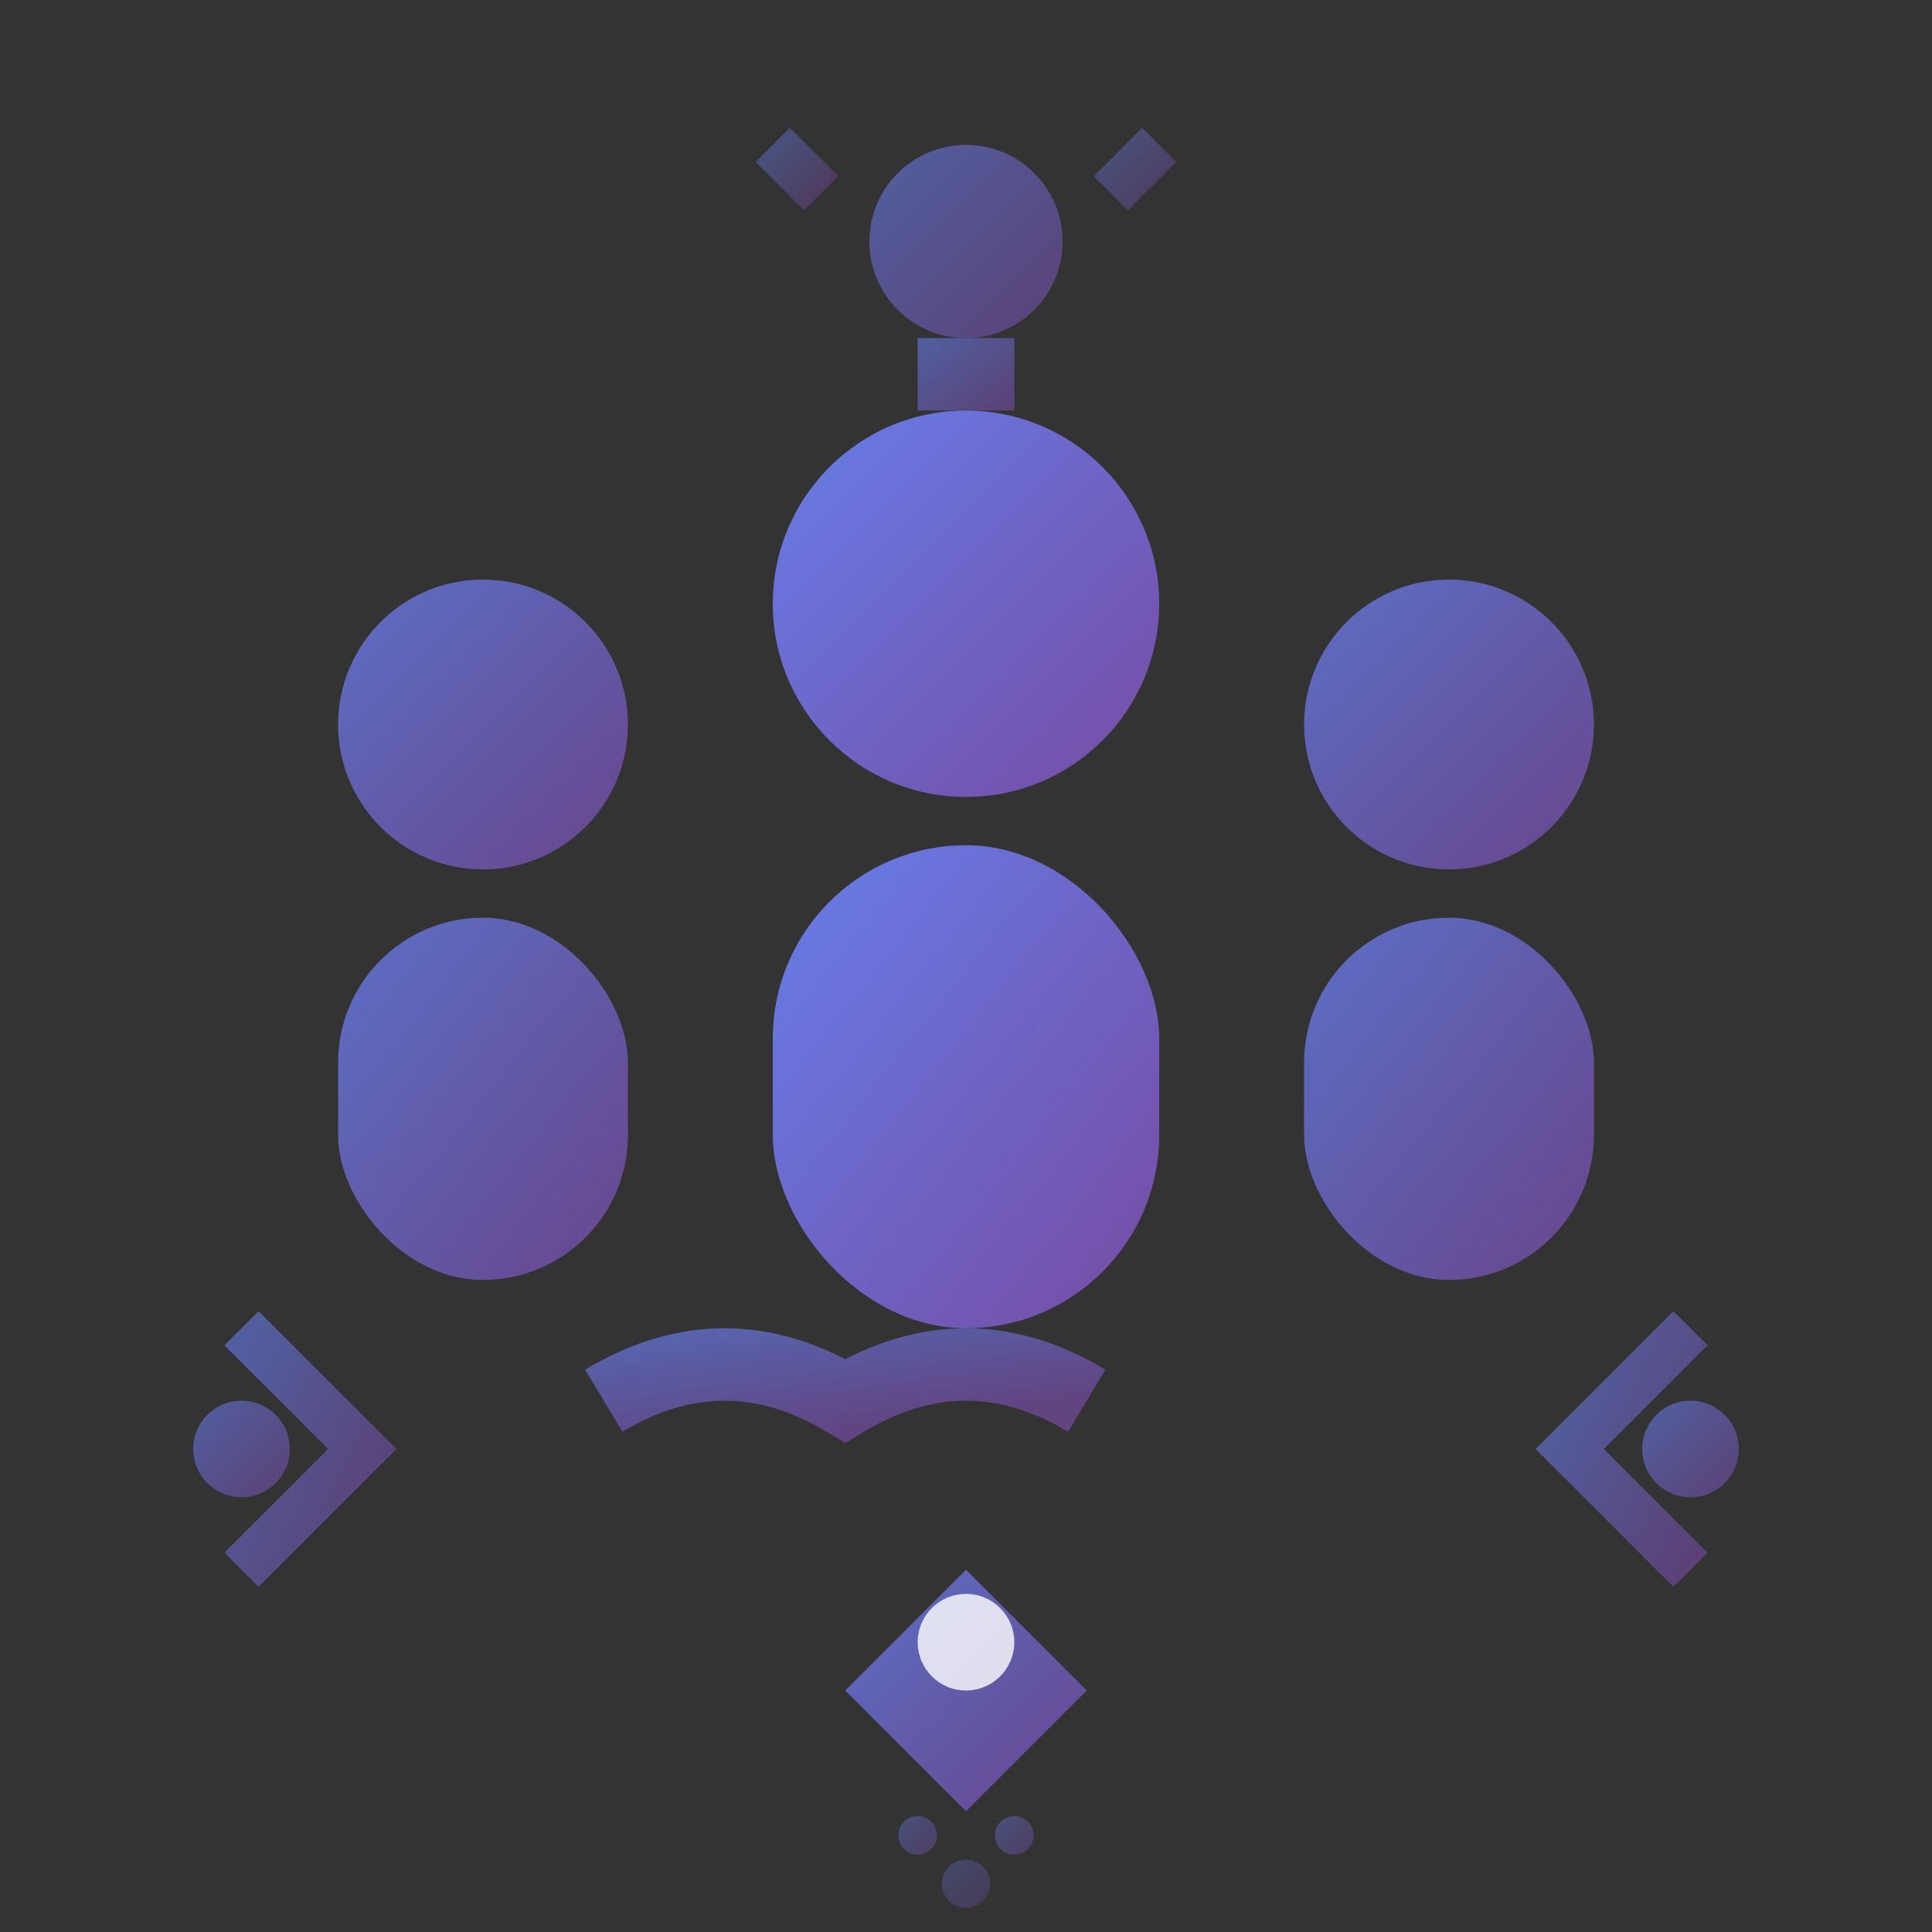 <svg xmlns="http://www.w3.org/2000/svg" viewBox="0 0 80 80" fill="none">
  <rect x="0" y="0" width="80" height="80" fill="#333333" stroke="none"/>
  <defs>
    <linearGradient id="founderGradient" x1="0%" y1="0%" x2="100%" y2="100%">
      <stop offset="0%" style="stop-color:#667eea;stop-opacity:1" />
      <stop offset="100%" style="stop-color:#764ba2;stop-opacity:1" />
    </linearGradient>
  </defs>
  
  <!-- Team members -->
  <!-- Person 1 (Leader/Founder) -->
  <circle cx="40" cy="25" r="8" fill="url(#founderGradient)"/>
  <rect x="32" y="35" width="16" height="20" fill="url(#founderGradient)" rx="8"/>
  
  <!-- Person 2 -->
  <circle cx="20" cy="30" r="6" fill="url(#founderGradient)" opacity="0.8"/>
  <rect x="14" y="38" width="12" height="15" fill="url(#founderGradient)" opacity="0.8" rx="6"/>
  
  <!-- Person 3 -->
  <circle cx="60" cy="30" r="6" fill="url(#founderGradient)" opacity="0.8"/>
  <rect x="54" y="38" width="12" height="15" fill="url(#founderGradient)" opacity="0.8" rx="6"/>
  
  <!-- Lightbulb (Innovation) -->
  <circle cx="40" cy="10" r="4" fill="url(#founderGradient)" opacity="0.6"/>
  <rect x="38" y="14" width="4" height="3" fill="url(#founderGradient)" opacity="0.6"/>
  <line x1="36" y1="16" x2="44" y2="16" stroke="url(#founderGradient)" stroke-width="1" opacity="0.6"/>
  
  <!-- Innovation rays -->
  <line x1="32" y1="6" x2="34" y2="8" stroke="url(#founderGradient)" stroke-width="2" opacity="0.4"/>
  <line x1="48" y1="6" x2="46" y2="8" stroke="url(#founderGradient)" stroke-width="2" opacity="0.4"/>
  <line x1="28" y1="10" x2="31" y2="10" stroke="url(#founderGradient)" stroke-width="2" opacity="0.4"/>
  <line x1="52" y1="10" x2="49" y2="10" stroke="url(#founderGradient)" stroke-width="2" opacity="0.4"/>
  
  <!-- Collaboration lines -->
  <line x1="26" y1="35" x2="34" y2="35" stroke="url(#founderGradient)" stroke-width="2" opacity="0.5"/>
  <line x1="46" y1="35" x2="54" y2="35" stroke="url(#founderGradient)" stroke-width="2" opacity="0.5"/>
  
  <!-- Handshake/partnership symbol -->
  <path d="M25 58 Q30 55 35 58 Q40 55 45 58" stroke="url(#founderGradient)" stroke-width="3" fill="none" opacity="0.7"/>
  
  <!-- Growth arrows -->
  <path d="M10 65 L15 60 L10 55" stroke="url(#founderGradient)" stroke-width="2" fill="none" opacity="0.6"/>
  <path d="M70 55 L65 60 L70 65" stroke="url(#founderGradient)" stroke-width="2" fill="none" opacity="0.6"/>
  
  <!-- Success indicators -->
  <circle cx="10" cy="60" r="2" fill="url(#founderGradient)" opacity="0.6"/>
  <circle cx="70" cy="60" r="2" fill="url(#founderGradient)" opacity="0.6"/>
  
  <!-- Startup rocket -->
  <path d="M40 65 L35 70 L40 75 L45 70 Z" fill="url(#founderGradient)" opacity="0.8"/>
  <circle cx="40" cy="68" r="2" fill="rgba(255,255,255,0.8)"/>
  
  <!-- Exhaust trail -->
  <circle cx="40" cy="78" r="1" fill="url(#founderGradient)" opacity="0.3"/>
  <circle cx="38" cy="76" r="0.8" fill="url(#founderGradient)" opacity="0.4"/>
  <circle cx="42" cy="76" r="0.8" fill="url(#founderGradient)" opacity="0.4"/>
</svg>
